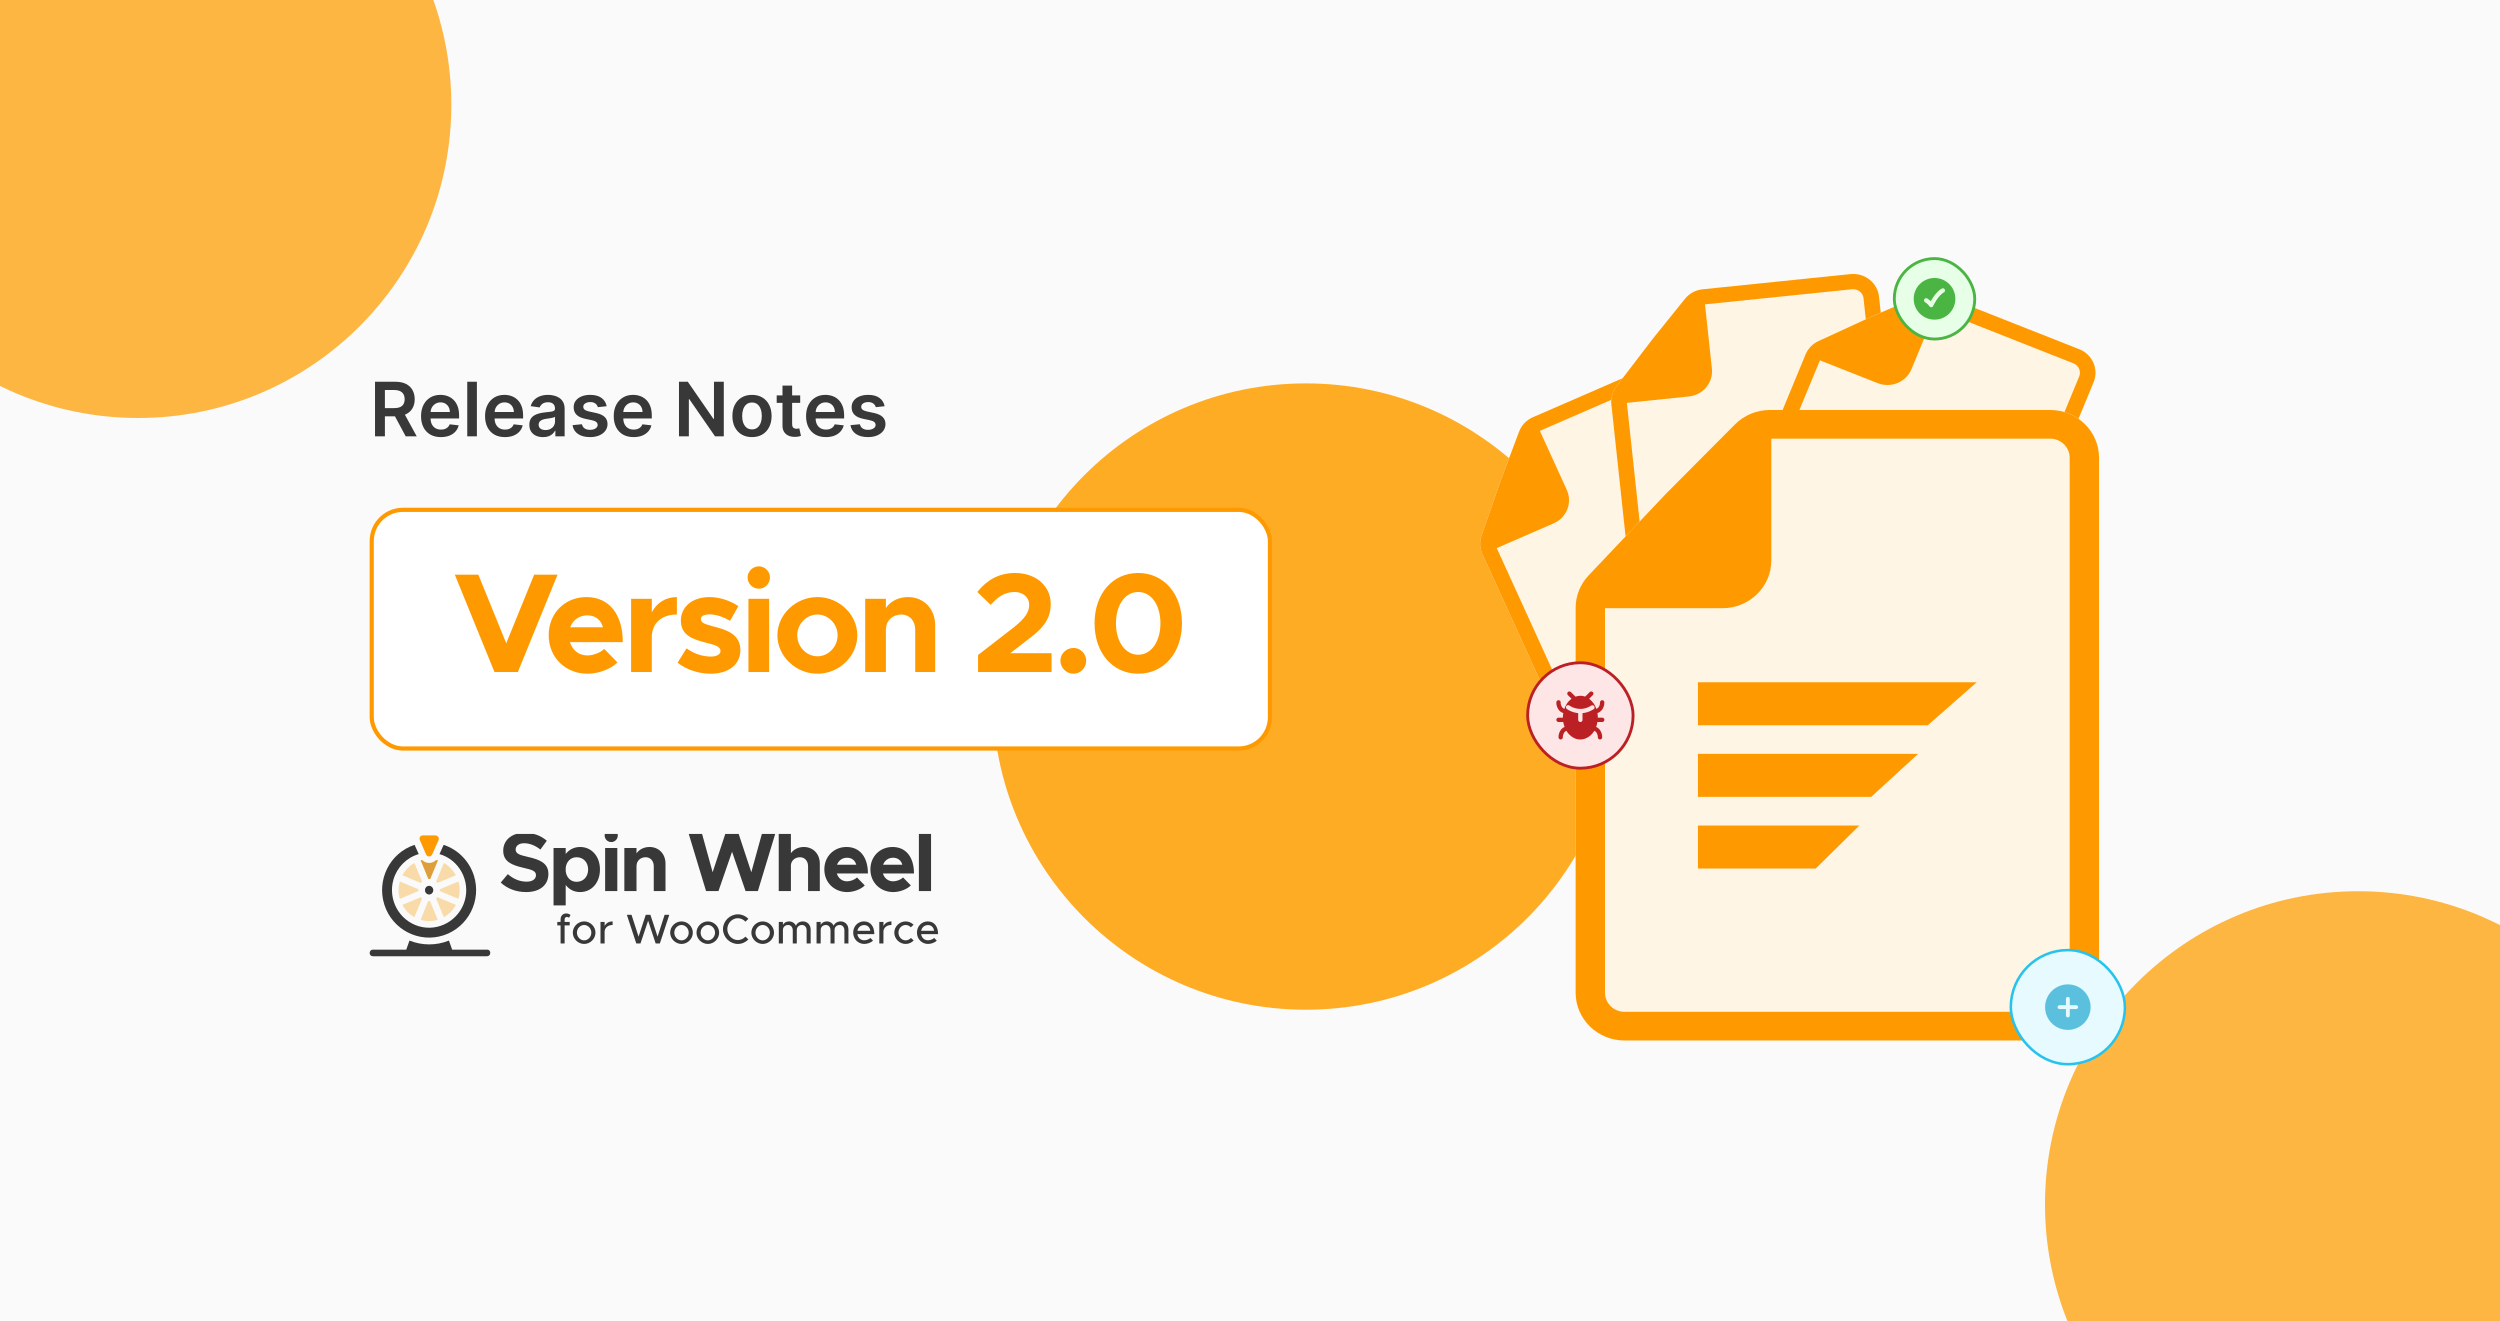 <svg width="350" height="185" viewBox="0 0 350 185" fill="none" xmlns="http://www.w3.org/2000/svg">
<g clip-path="url(#clip0_2469_103)">
<rect width="350" height="185" fill="#FAFAFA"/>
<g filter="url(#filter0_f_2469_103)">
<circle cx="19.343" cy="14.676" r="43.843" fill="#FDB642"/>
</g>
<g filter="url(#filter1_f_2469_103)">
<circle cx="182.82" cy="97.517" r="43.843" fill="#FFAC25"/>
</g>
<g filter="url(#filter2_f_2469_103)">
<circle cx="330.142" cy="168.615" r="43.843" fill="#FDB642"/>
</g>
<path d="M52.503 61.083V53.447H55.367C55.953 53.447 56.446 53.549 56.843 53.752C57.244 53.956 57.546 54.242 57.749 54.61C57.956 54.975 58.059 55.402 58.059 55.889C58.059 56.379 57.955 56.804 57.746 57.164C57.539 57.522 57.235 57.799 56.832 57.996C56.429 58.19 55.935 58.286 55.348 58.286H53.309V57.138H55.162C55.505 57.138 55.786 57.091 56.004 56.996C56.223 56.899 56.385 56.759 56.489 56.575C56.596 56.389 56.65 56.16 56.65 55.889C56.65 55.618 56.596 55.387 56.489 55.195C56.382 55.002 56.219 54.855 56.001 54.755C55.782 54.654 55.5 54.602 55.154 54.602H53.886V61.083H52.503ZM56.448 57.623L58.339 61.083H56.795L54.938 57.623H56.448ZM61.726 61.195C61.152 61.195 60.656 61.076 60.238 60.837C59.823 60.596 59.504 60.255 59.28 59.815C59.056 59.373 58.944 58.852 58.944 58.253C58.944 57.664 59.056 57.147 59.28 56.702C59.506 56.254 59.822 55.906 60.227 55.658C60.632 55.407 61.108 55.281 61.655 55.281C62.008 55.281 62.341 55.338 62.655 55.453C62.97 55.565 63.249 55.739 63.49 55.975C63.733 56.211 63.925 56.512 64.064 56.877C64.203 57.24 64.273 57.672 64.273 58.175V58.589H59.578V57.679H62.979C62.977 57.42 62.92 57.19 62.811 56.989C62.702 56.785 62.549 56.625 62.352 56.508C62.159 56.391 61.932 56.333 61.674 56.333C61.398 56.333 61.156 56.4 60.947 56.534C60.738 56.666 60.575 56.84 60.458 57.056C60.344 57.27 60.286 57.505 60.283 57.761V58.555C60.283 58.888 60.344 59.174 60.466 59.413C60.588 59.649 60.758 59.83 60.977 59.957C61.195 60.081 61.451 60.143 61.745 60.143C61.941 60.143 62.119 60.116 62.278 60.061C62.437 60.004 62.575 59.921 62.692 59.812C62.809 59.702 62.897 59.567 62.957 59.405L64.217 59.547C64.137 59.88 63.986 60.171 63.762 60.419C63.541 60.665 63.257 60.857 62.912 60.993C62.566 61.128 62.171 61.195 61.726 61.195ZM66.764 53.447V61.083H65.415V53.447H66.764ZM70.688 61.195C70.114 61.195 69.618 61.076 69.2 60.837C68.785 60.596 68.466 60.255 68.242 59.815C68.018 59.373 67.906 58.852 67.906 58.253C67.906 57.664 68.018 57.147 68.242 56.702C68.468 56.254 68.784 55.906 69.189 55.658C69.594 55.407 70.07 55.281 70.617 55.281C70.97 55.281 71.303 55.338 71.617 55.453C71.932 55.565 72.211 55.739 72.452 55.975C72.695 56.211 72.887 56.512 73.026 56.877C73.165 57.24 73.235 57.672 73.235 58.175V58.589H68.54V57.679H71.941C71.938 57.42 71.882 57.19 71.773 56.989C71.664 56.785 71.511 56.625 71.314 56.508C71.121 56.391 70.894 56.333 70.636 56.333C70.36 56.333 70.118 56.4 69.909 56.534C69.7 56.666 69.537 56.84 69.42 57.056C69.306 57.27 69.248 57.505 69.245 57.761V58.555C69.245 58.888 69.306 59.174 69.428 59.413C69.549 59.649 69.72 59.83 69.939 59.957C70.157 60.081 70.413 60.143 70.707 60.143C70.903 60.143 71.081 60.116 71.24 60.061C71.399 60.004 71.537 59.921 71.654 59.812C71.771 59.702 71.859 59.567 71.918 59.405L73.179 59.547C73.099 59.88 72.948 60.171 72.724 60.419C72.503 60.665 72.219 60.857 71.874 60.993C71.528 61.128 71.133 61.195 70.688 61.195ZM76.025 61.199C75.662 61.199 75.335 61.134 75.044 61.005C74.756 60.873 74.527 60.679 74.358 60.423C74.192 60.167 74.108 59.851 74.108 59.476C74.108 59.153 74.168 58.886 74.287 58.674C74.406 58.463 74.569 58.294 74.776 58.167C74.982 58.04 75.214 57.945 75.473 57.88C75.734 57.813 76.004 57.764 76.282 57.735C76.618 57.7 76.89 57.669 77.099 57.641C77.307 57.612 77.459 57.567 77.553 57.507C77.65 57.445 77.699 57.349 77.699 57.22V57.198C77.699 56.917 77.616 56.699 77.449 56.545C77.282 56.391 77.043 56.314 76.73 56.314C76.399 56.314 76.137 56.386 75.943 56.53C75.751 56.674 75.622 56.845 75.555 57.041L74.295 56.862C74.394 56.514 74.558 56.223 74.787 55.99C75.016 55.754 75.295 55.577 75.626 55.46C75.956 55.341 76.322 55.281 76.722 55.281C76.998 55.281 77.273 55.313 77.546 55.378C77.82 55.443 78.069 55.55 78.296 55.699C78.522 55.845 78.703 56.045 78.84 56.299C78.979 56.553 79.049 56.87 79.049 57.25V61.083H77.751V60.296H77.706C77.624 60.455 77.509 60.605 77.36 60.744C77.213 60.88 77.028 60.991 76.804 61.076C76.583 61.158 76.323 61.199 76.025 61.199ZM76.375 60.207C76.646 60.207 76.881 60.153 77.08 60.046C77.279 59.937 77.432 59.793 77.539 59.614C77.648 59.435 77.703 59.24 77.703 59.029V58.354C77.66 58.388 77.588 58.421 77.486 58.45C77.387 58.48 77.275 58.507 77.151 58.529C77.026 58.551 76.903 58.571 76.782 58.589C76.66 58.606 76.554 58.621 76.465 58.633C76.263 58.661 76.083 58.705 75.924 58.767C75.765 58.83 75.639 58.917 75.547 59.029C75.456 59.138 75.409 59.28 75.409 59.454C75.409 59.702 75.5 59.89 75.682 60.017C75.863 60.143 76.094 60.207 76.375 60.207ZM84.933 56.87L83.702 57.004C83.667 56.88 83.606 56.763 83.519 56.653C83.435 56.544 83.32 56.456 83.176 56.389C83.032 56.322 82.856 56.288 82.647 56.288C82.366 56.288 82.13 56.349 81.938 56.471C81.749 56.592 81.656 56.75 81.659 56.944C81.656 57.111 81.717 57.246 81.841 57.351C81.968 57.455 82.177 57.541 82.468 57.608L83.445 57.817C83.987 57.934 84.389 58.119 84.653 58.372C84.919 58.626 85.053 58.958 85.056 59.368C85.053 59.728 84.948 60.046 84.739 60.322C84.532 60.596 84.245 60.81 83.877 60.964C83.51 61.118 83.087 61.195 82.61 61.195C81.909 61.195 81.344 61.048 80.917 60.755C80.489 60.459 80.234 60.048 80.152 59.521L81.469 59.394C81.528 59.652 81.655 59.848 81.849 59.979C82.043 60.111 82.295 60.177 82.606 60.177C82.927 60.177 83.184 60.111 83.378 59.979C83.574 59.848 83.672 59.685 83.672 59.491C83.672 59.327 83.609 59.191 83.482 59.084C83.358 58.977 83.164 58.895 82.9 58.838L81.924 58.633C81.374 58.519 80.968 58.326 80.704 58.055C80.441 57.782 80.31 57.436 80.313 57.019C80.31 56.666 80.406 56.36 80.6 56.102C80.796 55.84 81.068 55.639 81.416 55.497C81.767 55.353 82.171 55.281 82.628 55.281C83.299 55.281 83.828 55.424 84.213 55.71C84.601 55.996 84.841 56.382 84.933 56.87ZM88.704 61.195C88.13 61.195 87.634 61.076 87.216 60.837C86.801 60.596 86.482 60.255 86.258 59.815C86.034 59.373 85.922 58.852 85.922 58.253C85.922 57.664 86.034 57.147 86.258 56.702C86.484 56.254 86.8 55.906 87.205 55.658C87.61 55.407 88.086 55.281 88.633 55.281C88.986 55.281 89.319 55.338 89.633 55.453C89.948 55.565 90.227 55.739 90.468 55.975C90.711 56.211 90.903 56.512 91.042 56.877C91.181 57.24 91.251 57.672 91.251 58.175V58.589H86.556V57.679H89.957C89.954 57.42 89.899 57.19 89.789 56.989C89.68 56.785 89.527 56.625 89.331 56.508C89.137 56.391 88.91 56.333 88.652 56.333C88.376 56.333 88.134 56.4 87.925 56.534C87.716 56.666 87.553 56.84 87.436 57.056C87.322 57.27 87.264 57.505 87.261 57.761V58.555C87.261 58.888 87.322 59.174 87.444 59.413C87.566 59.649 87.736 59.83 87.955 59.957C88.173 60.081 88.43 60.143 88.723 60.143C88.919 60.143 89.097 60.116 89.256 60.061C89.415 60.004 89.553 59.921 89.67 59.812C89.787 59.702 89.875 59.567 89.935 59.405L91.195 59.547C91.115 59.88 90.964 60.171 90.74 60.419C90.519 60.665 90.235 60.857 89.89 60.993C89.544 61.128 89.149 61.195 88.704 61.195ZM101.332 53.447V61.083H100.102L96.504 55.882H96.44V61.083H95.057V53.447H96.295L99.889 58.652H99.956V53.447H101.332ZM105.278 61.195C104.719 61.195 104.234 61.072 103.824 60.826C103.414 60.58 103.096 60.235 102.869 59.793C102.646 59.35 102.534 58.833 102.534 58.242C102.534 57.65 102.646 57.132 102.869 56.687C103.096 56.242 103.414 55.896 103.824 55.65C104.234 55.404 104.719 55.281 105.278 55.281C105.837 55.281 106.322 55.404 106.732 55.65C107.143 55.896 107.459 56.242 107.683 56.687C107.909 57.132 108.023 57.65 108.023 58.242C108.023 58.833 107.909 59.35 107.683 59.793C107.459 60.235 107.143 60.58 106.732 60.826C106.322 61.072 105.837 61.195 105.278 61.195ZM105.286 60.114C105.589 60.114 105.842 60.03 106.046 59.864C106.25 59.695 106.402 59.468 106.501 59.185C106.603 58.902 106.654 58.586 106.654 58.238C106.654 57.888 106.603 57.571 106.501 57.287C106.402 57.001 106.25 56.774 106.046 56.605C105.842 56.436 105.589 56.351 105.286 56.351C104.975 56.351 104.716 56.436 104.51 56.605C104.306 56.774 104.153 57.001 104.051 57.287C103.952 57.571 103.902 57.888 103.902 58.238C103.902 58.586 103.952 58.902 104.051 59.185C104.153 59.468 104.306 59.695 104.51 59.864C104.716 60.03 104.975 60.114 105.286 60.114ZM112.028 55.356V56.4H108.736V55.356H112.028ZM109.548 53.984H110.898V59.36C110.898 59.542 110.926 59.681 110.98 59.778C111.037 59.872 111.112 59.937 111.204 59.972C111.296 60.007 111.398 60.024 111.51 60.024C111.594 60.024 111.671 60.018 111.741 60.005C111.813 59.993 111.868 59.982 111.905 59.972L112.132 61.027C112.06 61.052 111.957 61.079 111.823 61.109C111.691 61.139 111.53 61.156 111.338 61.161C111 61.171 110.696 61.12 110.425 61.008C110.154 60.894 109.939 60.718 109.78 60.479C109.623 60.24 109.546 59.942 109.548 59.584V53.984ZM115.631 61.195C115.057 61.195 114.561 61.076 114.143 60.837C113.728 60.596 113.409 60.255 113.185 59.815C112.961 59.373 112.849 58.852 112.849 58.253C112.849 57.664 112.961 57.147 113.185 56.702C113.411 56.254 113.727 55.906 114.132 55.658C114.537 55.407 115.013 55.281 115.56 55.281C115.913 55.281 116.246 55.338 116.559 55.453C116.875 55.565 117.153 55.739 117.395 55.975C117.638 56.211 117.83 56.512 117.969 56.877C118.108 57.24 118.178 57.672 118.178 58.175V58.589H113.483V57.679H116.884C116.881 57.42 116.825 57.19 116.716 56.989C116.607 56.785 116.454 56.625 116.257 56.508C116.063 56.391 115.837 56.333 115.579 56.333C115.303 56.333 115.06 56.4 114.852 56.534C114.643 56.666 114.48 56.84 114.363 57.056C114.249 57.27 114.19 57.505 114.188 57.761V58.555C114.188 58.888 114.249 59.174 114.371 59.413C114.492 59.649 114.663 59.83 114.881 59.957C115.1 60.081 115.356 60.143 115.65 60.143C115.846 60.143 116.024 60.116 116.183 60.061C116.342 60.004 116.48 59.921 116.597 59.812C116.713 59.702 116.802 59.567 116.861 59.405L118.122 59.547C118.042 59.88 117.89 60.171 117.667 60.419C117.446 60.665 117.162 60.857 116.817 60.993C116.471 61.128 116.076 61.195 115.631 61.195ZM123.846 56.87L122.616 57.004C122.581 56.88 122.52 56.763 122.433 56.653C122.348 56.544 122.234 56.456 122.09 56.389C121.946 56.322 121.769 56.288 121.56 56.288C121.28 56.288 121.043 56.349 120.852 56.471C120.663 56.592 120.57 56.75 120.572 56.944C120.57 57.111 120.631 57.246 120.755 57.351C120.882 57.455 121.091 57.541 121.381 57.608L122.358 57.817C122.9 57.934 123.303 58.119 123.567 58.372C123.832 58.626 123.967 58.958 123.969 59.368C123.967 59.728 123.861 60.046 123.652 60.322C123.446 60.596 123.159 60.81 122.791 60.964C122.423 61.118 122 61.195 121.523 61.195C120.822 61.195 120.258 61.048 119.83 60.755C119.403 60.459 119.148 60.048 119.066 59.521L120.382 59.394C120.442 59.652 120.569 59.848 120.763 59.979C120.956 60.111 121.209 60.177 121.519 60.177C121.84 60.177 122.097 60.111 122.291 59.979C122.488 59.848 122.586 59.685 122.586 59.491C122.586 59.327 122.522 59.191 122.396 59.084C122.271 58.977 122.078 58.895 121.814 58.838L120.837 58.633C120.288 58.519 119.881 58.326 119.618 58.055C119.354 57.782 119.224 57.436 119.226 57.019C119.224 56.666 119.32 56.36 119.513 56.102C119.71 55.84 119.982 55.639 120.33 55.497C120.68 55.353 121.084 55.281 121.542 55.281C122.213 55.281 122.741 55.424 123.127 55.71C123.514 55.996 123.754 56.382 123.846 56.87Z" fill="#383838"/>
<rect x="52.042" y="71.375" width="125.75" height="33.417" rx="4.375" fill="white"/>
<rect x="52.042" y="71.375" width="125.75" height="33.417" rx="4.375" stroke="#FF9900" stroke-width="0.583"/>
<path d="M74.781 80.457H78.054L72.501 94.083H69.228L63.675 80.457H66.967L70.874 90.057L74.781 80.457ZM82.232 91.763C83.045 91.763 84.037 91.386 84.592 90.85L86.437 92.734C85.525 93.686 83.759 94.321 82.252 94.321C79.198 94.321 76.818 92.08 76.818 88.926C76.818 85.832 79.099 83.591 82.093 83.591C85.306 83.591 87.191 86.031 87.191 89.898H79.793C80.13 91.009 81.022 91.763 82.232 91.763ZM82.212 86.15C81.121 86.15 80.209 86.784 79.832 87.816H84.414C84.136 86.804 83.382 86.15 82.212 86.15ZM91.252 85.733C91.926 84.404 93.195 83.591 94.762 83.591V86.031C92.62 86.031 91.252 87.26 91.252 89.184V94.083H88.356V83.829H91.252V85.733ZM99.487 94.321C97.841 94.321 96.096 93.766 94.866 92.774L96.115 90.771C97.028 91.425 98.178 91.921 99.547 91.921C100.32 91.921 100.875 91.604 100.875 91.148C100.875 90.513 100.122 90.315 99.071 90.037C96.968 89.521 95.342 88.946 95.322 86.923C95.302 84.98 96.909 83.591 99.329 83.591C100.796 83.591 102.244 84.107 103.374 84.861L102.204 86.923C101.272 86.348 100.201 86.011 99.329 86.011C98.615 86.011 98.119 86.269 98.119 86.626C98.119 87.181 98.535 87.34 99.924 87.716C101.689 88.173 103.652 88.768 103.652 91.009C103.652 93.032 102.006 94.321 99.487 94.321ZM106.249 82.421C105.357 82.421 104.663 81.707 104.663 80.834C104.663 80.021 105.357 79.287 106.249 79.287C107.102 79.287 107.796 80.021 107.796 80.834C107.796 81.707 107.102 82.421 106.249 82.421ZM104.782 94.083V83.829H107.677V94.083H104.782ZM114.45 94.321C111.395 94.321 108.837 91.862 108.837 88.946C108.837 86.031 111.395 83.591 114.45 83.591C117.484 83.591 120.023 86.031 120.023 88.946C120.023 91.862 117.484 94.321 114.45 94.321ZM114.45 91.882C115.977 91.882 117.266 90.533 117.266 88.946C117.266 87.359 115.977 86.031 114.45 86.031C112.903 86.031 111.614 87.359 111.614 88.946C111.614 90.533 112.903 91.882 114.45 91.882ZM127.119 83.591C129.34 83.591 130.927 85.237 130.927 87.558V94.083H128.131V88.173C128.131 86.903 127.337 86.031 126.187 86.031C124.977 86.031 124.045 86.903 124.045 88.014L124.025 87.954V94.083H121.129V83.829H124.025V85.118C124.64 84.186 125.79 83.591 127.119 83.591ZM136.928 94.083V91.703L141.946 87.816C143.572 86.526 144.088 85.634 144.088 84.682C144.088 83.552 143.136 82.877 142.025 82.877C140.696 82.877 139.685 83.552 138.693 84.682L136.829 82.877C138.177 81.171 139.903 80.219 142.104 80.219C145 80.219 147.102 82.004 147.102 84.563C147.102 86.388 146.309 87.796 143.929 89.521L141.45 91.445H147.221V94.083H136.928ZM150.302 94.321C149.271 94.321 148.457 93.488 148.457 92.477C148.457 91.544 149.271 90.711 150.302 90.711C151.274 90.711 152.067 91.544 152.067 92.477C152.067 93.488 151.274 94.321 150.302 94.321ZM159.347 94.321C155.757 94.321 153.238 91.406 153.238 87.26C153.238 83.135 155.757 80.219 159.347 80.219C162.936 80.219 165.475 83.135 165.475 87.26C165.475 91.406 162.936 94.321 159.347 94.321ZM159.347 91.663C161.191 91.663 162.46 89.819 162.46 87.26C162.46 84.702 161.191 82.877 159.347 82.877C157.522 82.877 156.233 84.702 156.233 87.26C156.233 89.819 157.522 91.663 159.347 91.663Z" fill="#FF9900"/>
<g clip-path="url(#clip1_2469_103)">
<g clip-path="url(#clip2_2469_103)">
<path d="M60.076 125.232C60.397 125.232 60.657 124.959 60.657 124.624C60.657 124.288 60.397 124.016 60.076 124.016C59.755 124.016 59.494 124.288 59.494 124.624C59.494 124.959 59.755 125.232 60.076 125.232Z" fill="#383838"/>
<path d="M62.138 120.816L61.055 123.433C61.108 123.486 61.187 123.539 61.24 123.618L63.83 122.535C63.434 121.821 62.852 121.213 62.138 120.816Z" fill="#F9DBAA"/>
<path d="M64.358 124.623C64.358 124.2 64.305 123.804 64.173 123.407L61.583 124.491C61.583 124.544 61.583 124.57 61.583 124.623C61.583 124.676 61.583 124.702 61.583 124.755L64.173 125.839C64.305 125.443 64.358 125.02 64.358 124.623Z" fill="#F9DBAA"/>
<path d="M56.322 122.535L58.913 123.618C58.965 123.565 59.018 123.486 59.098 123.433L58.014 120.816C57.3 121.213 56.719 121.821 56.322 122.535Z" fill="#F9DBAA"/>
<path d="M61.292 128.773L60.208 126.156C60.156 126.156 60.129 126.156 60.076 126.156C60.023 126.156 59.997 126.156 59.944 126.156L58.887 128.773C59.653 129.011 60.499 129.011 61.292 128.773Z" fill="#F9DBAA"/>
<path d="M63.83 126.685L61.24 125.602C61.187 125.654 61.134 125.734 61.055 125.787L62.138 128.403C62.852 128.007 63.434 127.425 63.83 126.685Z" fill="#F9DBAA"/>
<path d="M58.014 128.403L59.098 125.787C59.045 125.734 58.965 125.681 58.913 125.602L56.322 126.685C56.719 127.425 57.3 128.007 58.014 128.403Z" fill="#F9DBAA"/>
<path d="M55.794 124.623C55.794 125.046 55.847 125.443 55.979 125.839L58.569 124.755C58.569 124.702 58.569 124.676 58.569 124.623C58.569 124.57 58.569 124.544 58.569 124.491L55.979 123.407C55.847 123.804 55.794 124.2 55.794 124.623Z" fill="#F9DBAA"/>
<path d="M59.654 119.628C59.759 119.866 60.024 119.971 60.262 119.866C60.367 119.813 60.447 119.733 60.499 119.628L61.398 117.619C61.504 117.381 61.398 117.117 61.16 117.011C61.107 116.984 61.028 116.958 60.975 116.958H59.178C58.913 116.958 58.728 117.169 58.728 117.434C58.728 117.513 58.755 117.566 58.781 117.619L59.654 119.628Z" fill="#FF9900"/>
<path d="M61.054 120.394C60.526 120.949 59.627 120.949 59.098 120.394C59.019 120.42 58.966 120.42 58.887 120.446L59.97 123.063C60.023 123.063 60.05 123.063 60.103 123.063C60.156 123.063 60.182 123.063 60.235 123.063L61.319 120.446C61.213 120.446 61.133 120.42 61.054 120.394Z" fill="#DE9F3A"/>
<path d="M62.111 118.279L61.529 119.574C64.278 120.367 65.864 123.301 65.071 126.077C64.278 128.852 61.371 130.491 58.622 129.672C55.873 128.852 54.287 125.945 55.08 123.143C55.582 121.425 56.904 120.077 58.622 119.574L58.041 118.279C54.578 119.416 52.701 123.169 53.811 126.658C54.921 130.147 58.648 132.077 62.111 130.94C65.574 129.804 67.45 126.05 66.34 122.561C65.679 120.526 64.12 118.94 62.111 118.279Z" fill="#383838"/>
<path d="M68.217 132.949H63.301L62.852 131.681C61.081 132.394 59.098 132.394 57.327 131.681L56.878 132.949H52.199C51.935 132.949 51.75 133.161 51.75 133.425C51.75 133.69 51.962 133.875 52.199 133.875H68.191C68.455 133.875 68.64 133.663 68.64 133.399C68.64 133.134 68.455 132.949 68.217 132.949Z" fill="#383838"/>
</g>
<path d="M73.66 124.89C72.271 124.89 71.035 124.423 70.101 123.56L71.093 122.382C71.851 123.035 72.715 123.432 73.73 123.432C74.593 123.432 75.036 123.035 75.036 122.533C75.036 121.962 74.57 121.787 73.345 121.507C71.653 121.122 70.451 120.643 70.451 119.092C70.451 117.61 71.665 116.595 73.415 116.595C74.721 116.595 75.736 117.003 76.553 117.703L75.655 118.94C74.943 118.368 74.138 118.053 73.368 118.053C72.633 118.053 72.19 118.438 72.19 118.917C72.19 119.5 72.668 119.687 73.905 119.967C75.631 120.352 76.775 120.865 76.775 122.347C76.775 123.875 75.62 124.89 73.66 124.89ZM81.218 118.578C82.828 118.578 83.994 119.885 83.994 121.728C83.994 123.583 82.828 124.89 81.218 124.89C80.377 124.89 79.677 124.528 79.199 123.898V126.757H77.496V118.718H79.199V119.558C79.677 118.94 80.377 118.578 81.218 118.578ZM80.728 123.455C81.672 123.455 82.338 122.743 82.338 121.728C82.338 120.725 81.672 120.013 80.728 120.013C79.899 120.013 79.293 120.62 79.199 121.495V121.962C79.293 122.848 79.899 123.455 80.728 123.455ZM85.583 117.89C85.058 117.89 84.649 117.47 84.649 116.957C84.649 116.478 85.058 116.047 85.583 116.047C86.084 116.047 86.493 116.478 86.493 116.957C86.493 117.47 86.084 117.89 85.583 117.89ZM84.719 124.75V118.718H86.423V124.75H84.719ZM90.931 118.578C92.238 118.578 93.171 119.547 93.171 120.912V124.75H91.526V121.273C91.526 120.527 91.06 120.013 90.383 120.013C89.671 120.013 89.123 120.527 89.123 121.18L89.111 121.145V124.75H87.408V118.718H89.111V119.477C89.473 118.928 90.15 118.578 90.931 118.578ZM98.848 124.75L96.421 116.735H98.288L99.769 122.113L101.543 116.735H103.409L105.183 122.113L106.664 116.735H108.531L106.104 124.75H104.378L102.488 119.243L100.586 124.75H98.848ZM112.534 118.578C113.841 118.578 114.774 119.547 114.774 120.912V124.75H113.129V121.273C113.129 120.527 112.663 120.013 111.986 120.013C111.274 120.013 110.726 120.527 110.726 121.18V124.75H109.023V116.595H110.726V119.453C111.099 118.928 111.764 118.578 112.534 118.578ZM118.592 123.385C119.071 123.385 119.654 123.163 119.981 122.848L121.066 123.957C120.529 124.517 119.491 124.89 118.604 124.89C116.807 124.89 115.407 123.572 115.407 121.717C115.407 119.897 116.749 118.578 118.511 118.578C120.401 118.578 121.509 120.013 121.509 122.288H117.157C117.356 122.942 117.881 123.385 118.592 123.385ZM118.581 120.083C117.939 120.083 117.402 120.457 117.181 121.063H119.876C119.712 120.468 119.269 120.083 118.581 120.083ZM125.041 123.385C125.52 123.385 126.103 123.163 126.43 122.848L127.515 123.957C126.978 124.517 125.94 124.89 125.053 124.89C123.256 124.89 121.856 123.572 121.856 121.717C121.856 119.897 123.198 118.578 124.96 118.578C126.85 118.578 127.958 120.013 127.958 122.288H123.606C123.805 122.942 124.33 123.385 125.041 123.385ZM125.03 120.083C124.388 120.083 123.851 120.457 123.63 121.063H126.325C126.161 120.468 125.718 120.083 125.03 120.083ZM128.644 124.75V116.595H130.347V124.75H128.644Z" fill="#383838"/>
<path d="M79.046 128.735V129.067H79.758V129.557H79.046V132.083H78.481V129.557H78.025V129.067H78.481V128.706C78.481 128.221 78.807 127.883 79.274 127.883C79.49 127.883 79.711 127.965 79.875 128.099L79.665 128.484C79.6 128.42 79.484 128.373 79.356 128.373C79.186 128.373 79.046 128.525 79.046 128.735ZM81.784 132.153C80.921 132.153 80.192 131.43 80.192 130.572C80.192 129.715 80.921 128.997 81.784 128.997C82.642 128.997 83.365 129.715 83.365 130.572C83.365 131.43 82.642 132.153 81.784 132.153ZM81.784 131.651C82.327 131.651 82.788 131.161 82.788 130.572C82.788 129.989 82.327 129.499 81.784 129.499C81.23 129.499 80.769 129.989 80.769 130.572C80.769 131.161 81.23 131.651 81.784 131.651ZM84.647 129.645C84.84 129.248 85.248 128.997 85.767 128.997V129.499C85.143 129.499 84.7 129.843 84.647 130.368V132.083H84.07V129.067H84.647V129.645ZM89.079 132.083L87.761 128.076H88.414L89.4 131.132L90.403 128.076H91.057L92.06 131.132L93.046 128.076H93.699L92.381 132.083H91.792L90.736 128.892L89.668 132.083H89.079ZM95.416 132.153C94.553 132.153 93.824 131.43 93.824 130.572C93.824 129.715 94.553 128.997 95.416 128.997C96.274 128.997 96.997 129.715 96.997 130.572C96.997 131.43 96.274 132.153 95.416 132.153ZM95.416 131.651C95.959 131.651 96.42 131.161 96.42 130.572C96.42 129.989 95.959 129.499 95.416 129.499C94.862 129.499 94.401 129.989 94.401 130.572C94.401 131.161 94.862 131.651 95.416 131.651ZM99.102 132.153C98.239 132.153 97.509 131.43 97.509 130.572C97.509 129.715 98.239 128.997 99.102 128.997C99.959 128.997 100.683 129.715 100.683 130.572C100.683 131.43 99.959 132.153 99.102 132.153ZM99.102 131.651C99.644 131.651 100.105 131.161 100.105 130.572C100.105 129.989 99.644 129.499 99.102 129.499C98.548 129.499 98.087 129.989 98.087 130.572C98.087 131.161 98.548 131.651 99.102 131.651ZM103.301 132.153C102.175 132.153 101.218 131.202 101.218 130.076C101.218 128.951 102.175 128.006 103.301 128.006C103.873 128.006 104.398 128.245 104.777 128.636L104.363 129.032C104.094 128.741 103.715 128.548 103.301 128.548C102.502 128.548 101.825 129.248 101.825 130.076C101.825 130.911 102.502 131.611 103.301 131.611C103.715 131.611 104.094 131.418 104.363 131.126L104.777 131.523C104.398 131.908 103.873 132.153 103.301 132.153ZM106.781 132.153C105.918 132.153 105.188 131.43 105.188 130.572C105.188 129.715 105.918 128.997 106.781 128.997C107.638 128.997 108.362 129.715 108.362 130.572C108.362 131.43 107.638 132.153 106.781 132.153ZM106.781 131.651C107.323 131.651 107.784 131.161 107.784 130.572C107.784 129.989 107.323 129.499 106.781 129.499C106.227 129.499 105.766 129.989 105.766 130.572C105.766 131.161 106.227 131.651 106.781 131.651ZM112.409 128.997C113.039 128.997 113.494 129.481 113.494 130.164V132.083H112.928V130.251C112.928 129.808 112.666 129.499 112.287 129.499C111.855 129.499 111.552 129.785 111.552 130.199V132.083H110.986V130.251C110.986 129.808 110.723 129.499 110.344 129.499C109.913 129.499 109.609 129.785 109.609 130.199V132.083H109.032V129.067H109.609V129.487C109.761 129.19 110.076 128.997 110.461 128.997C110.898 128.997 111.254 129.231 111.429 129.604C111.569 129.231 111.954 128.997 112.409 128.997ZM117.696 128.997C118.326 128.997 118.781 129.481 118.781 130.164V132.083H118.215V130.251C118.215 129.808 117.952 129.499 117.573 129.499C117.141 129.499 116.838 129.785 116.838 130.199V132.083H116.272V130.251C116.272 129.808 116.01 129.499 115.631 129.499C115.199 129.499 114.896 129.785 114.896 130.199V132.083H114.318V129.067H114.896V129.487C115.047 129.19 115.362 128.997 115.747 128.997C116.185 128.997 116.541 129.231 116.716 129.604C116.856 129.231 117.241 128.997 117.696 128.997ZM120.993 131.64C121.308 131.64 121.675 131.5 121.856 131.313L122.218 131.686C121.95 131.972 121.425 132.153 120.999 132.153C120.159 132.153 119.447 131.494 119.447 130.566C119.447 129.662 120.118 128.997 120.952 128.997C121.874 128.997 122.405 129.697 122.405 130.776H120.03C120.106 131.278 120.474 131.64 120.993 131.64ZM120.975 129.511C120.509 129.511 120.13 129.826 120.036 130.316H121.845C121.78 129.849 121.495 129.511 120.975 129.511ZM123.681 129.645C123.873 129.248 124.281 128.997 124.801 128.997V129.499C124.176 129.499 123.733 129.843 123.681 130.368V132.083H123.103V129.067H123.681V129.645ZM126.787 132.153C125.93 132.153 125.201 131.43 125.201 130.572C125.201 129.715 125.93 128.997 126.793 128.997C127.225 128.997 127.616 129.178 127.902 129.464L127.511 129.826C127.33 129.621 127.067 129.499 126.787 129.499C126.239 129.499 125.784 129.989 125.784 130.572C125.784 131.161 126.239 131.651 126.793 131.651C127.073 131.651 127.342 131.523 127.528 131.313L127.919 131.669C127.627 131.966 127.237 132.153 126.787 132.153ZM129.92 131.64C130.235 131.64 130.602 131.5 130.783 131.313L131.145 131.686C130.876 131.972 130.351 132.153 129.925 132.153C129.085 132.153 128.374 131.494 128.374 130.566C128.374 129.662 129.045 128.997 129.879 128.997C130.8 128.997 131.331 129.697 131.331 130.776H128.957C129.033 131.278 129.4 131.64 129.92 131.64ZM129.902 129.511C129.435 129.511 129.056 129.826 128.963 130.316H130.771C130.707 129.849 130.421 129.511 129.902 129.511Z" fill="#383838"/>
</g>
<path d="M210.144 67.15L212.672 60.432C213.01 59.532 213.707 58.804 214.604 58.414L233.616 50.148C235.449 49.351 237.597 50.157 238.414 51.947L254.967 88.251C255.783 90.041 254.958 92.139 253.125 92.936L224.245 105.492C222.412 106.289 220.264 105.484 219.448 103.693L207.538 77.572C207.166 76.756 207.123 75.833 207.417 74.987L210.144 67.15Z" fill="#FFF5E5"/>
<path fill-rule="evenodd" clip-rule="evenodd" d="M252.975 89.117L236.422 52.813C236.095 52.097 235.236 51.775 234.503 52.093L215.491 60.359C215.132 60.515 214.854 60.806 214.718 61.166L212.2 67.86L209.481 75.672C209.364 76.011 209.381 76.38 209.53 76.706L221.44 102.828C221.766 103.544 222.625 103.866 223.359 103.547L252.238 90.991C252.972 90.672 253.301 89.833 252.975 89.117ZM210.144 67.15L212.672 60.432C213.01 59.532 213.707 58.804 214.604 58.414L233.616 50.148C235.449 49.351 237.597 50.157 238.414 51.947L254.967 88.251C255.783 90.041 254.958 92.139 253.125 92.936L224.245 105.492C222.412 106.289 220.264 105.484 219.448 103.693L207.538 77.572C207.166 76.756 207.123 75.833 207.417 74.987L210.144 67.15Z" fill="#FF9900"/>
<path d="M210.772 67.654L214.917 58.861L219.351 68.585C220.167 70.376 219.342 72.473 217.509 73.27L207.55 77.6L210.772 67.654Z" fill="#FF9900"/>
<path d="M231.366 47.464L235.895 41.837C236.502 41.083 237.395 40.601 238.372 40.501L259.069 38.377C261.065 38.172 262.853 39.586 263.063 41.535L267.316 81.057C267.526 83.006 266.078 84.752 264.083 84.957L232.643 88.184C230.647 88.389 228.859 86.975 228.649 85.026L225.589 56.589C225.493 55.701 225.744 54.81 226.292 54.095L231.366 47.464Z" fill="#FFF5E5"/>
<path fill-rule="evenodd" clip-rule="evenodd" d="M265.148 81.28L260.894 41.757C260.81 40.978 260.095 40.412 259.297 40.494L238.6 42.618C238.209 42.658 237.852 42.851 237.609 43.153L233.096 48.759L228.038 55.369C227.819 55.655 227.719 56.011 227.757 56.367L230.818 84.803C230.902 85.583 231.617 86.148 232.415 86.067L263.855 82.84C264.653 82.758 265.232 82.059 265.148 81.28ZM231.366 47.464L235.895 41.837C236.502 41.083 237.395 40.601 238.372 40.501L259.069 38.377C261.065 38.172 262.853 39.586 263.063 41.535L267.316 81.057C267.526 83.006 266.078 84.752 264.083 84.957L232.643 88.184C230.647 88.389 228.859 86.975 228.649 85.026L225.589 56.589C225.493 55.701 225.744 54.81 226.292 54.095L231.366 47.464Z" fill="#FF9900"/>
<path d="M231.803 48.133L238.528 41.02L239.667 51.607C239.877 53.556 238.429 55.302 236.433 55.506L225.592 56.619L231.803 48.133Z" fill="#FF9900"/>
<path d="M262.269 44.216L268.973 41.325C269.871 40.937 270.892 40.921 271.802 41.281L291.098 48.893C292.959 49.627 293.857 51.695 293.106 53.512L277.86 90.359C277.109 92.176 274.991 93.053 273.13 92.319L243.819 80.755C241.959 80.021 241.06 77.953 241.811 76.136L252.78 49.625C253.123 48.797 253.773 48.126 254.601 47.745L262.269 44.216Z" fill="#FFF5E5"/>
<path fill-rule="evenodd" clip-rule="evenodd" d="M275.839 89.561L291.084 52.715C291.385 51.988 291.025 51.161 290.281 50.867L270.986 43.254C270.621 43.111 270.213 43.117 269.854 43.272L263.174 46.153L255.53 49.67C255.199 49.823 254.939 50.092 254.802 50.423L243.833 76.934C243.532 77.661 243.892 78.488 244.636 78.781L273.947 90.346C274.691 90.639 275.538 90.288 275.839 89.561ZM262.269 44.216L268.973 41.325C269.871 40.937 270.892 40.921 271.802 41.281L291.098 48.893C292.959 49.627 293.857 51.695 293.106 53.512L277.86 90.359C277.109 92.176 274.991 93.053 273.13 92.319L243.819 80.755C241.959 80.021 241.06 77.953 241.811 76.136L252.78 49.625C253.123 48.797 253.773 48.126 254.601 47.745L262.269 44.216Z" fill="#FF9900"/>
<path d="M262.333 45.007L271.69 41.81L267.606 51.68C266.855 53.497 264.737 54.375 262.876 53.641L252.769 49.653L262.333 45.007Z" fill="#FF9900"/>
<path d="M233.26 69.101L242.884 59.426C244.174 58.13 245.945 57.398 247.796 57.398H287.016C290.798 57.398 293.864 60.392 293.864 64.085V138.98C293.864 142.673 290.798 145.667 287.016 145.667H227.439C223.657 145.667 220.591 142.673 220.591 138.98V85.093C220.591 83.41 221.241 81.788 222.412 80.552L233.26 69.101Z" fill="#FFF5E5"/>
<path fill-rule="evenodd" clip-rule="evenodd" d="M289.755 138.98V64.085C289.755 62.608 288.529 61.411 287.016 61.411H247.796C247.056 61.411 246.347 61.703 245.831 62.222L236.242 71.861L225.428 83.277C224.96 83.771 224.7 84.42 224.7 85.093V138.98C224.7 140.457 225.926 141.655 227.439 141.655H287.016C288.529 141.655 289.755 140.457 289.755 138.98ZM233.26 69.101L242.884 59.426C244.174 58.13 245.945 57.398 247.796 57.398H287.016C290.798 57.398 293.864 60.392 293.864 64.085V138.98C293.864 142.673 290.798 145.667 287.016 145.667H227.439C223.657 145.667 220.591 142.673 220.591 138.98V85.093C220.591 83.41 221.241 81.788 222.412 80.552L233.26 69.101Z" fill="#FF9900"/>
<path d="M233.944 70.438L247.983 58.401V78.463C247.983 82.156 244.917 85.15 241.135 85.15H220.591L233.944 70.438Z" fill="#FF9900"/>
<path d="M237.711 95.515H276.744L269.896 101.533H237.711V95.515Z" fill="#FF9900"/>
<path d="M237.711 105.545H268.527L261.97 111.563H237.711V105.545Z" fill="#FF9900"/>
<path d="M237.711 115.575H260.309L254.202 121.593H237.711V115.575Z" fill="#FF9900"/>
<rect x="213.869" y="92.785" width="14.763" height="14.763" rx="7.381" fill="#FFE6E6"/>
<rect x="213.869" y="92.785" width="14.763" height="14.763" rx="7.381" stroke="#BB2124" stroke-width="0.404"/>
<path d="M222.892 98.695C221.676 97.002 220.125 97.818 219.574 98.744C219.215 99.348 218.656 100.809 219.717 102.401C220.86 103.796 222.206 103.164 222.757 102.429C223.288 101.797 223.81 100.164 222.892 98.695Z" fill="#BB2124" stroke="#BB2124" stroke-width="0.606" stroke-linecap="round"/>
<path d="M218.192 98.328C218.151 98.689 218.412 99.552 219.166 99.573" stroke="#BB2124" stroke-width="0.606" stroke-linecap="round"/>
<path d="M223.391 99.552C223.758 99.573 224.309 99.144 224.309 98.328" stroke="#BB2124" stroke-width="0.606" stroke-linecap="round"/>
<path d="M224.002 103.225C224.023 102.756 223.717 102.029 223.125 102.009" stroke="#BB2124" stroke-width="0.606" stroke-linecap="round"/>
<path d="M218.494 103.225C218.473 102.753 218.786 102.022 219.391 102.001" stroke="#BB2124" stroke-width="0.606" stroke-linecap="round"/>
<path d="M218.191 100.776H218.942" stroke="#BB2124" stroke-width="0.606" stroke-linecap="round"/>
<path d="M224.312 100.776H223.573" stroke="#BB2124" stroke-width="0.606" stroke-linecap="round"/>
<path d="M221.248 100.777V99.777" stroke="#FFE5E6" stroke-width="0.606" stroke-linecap="round"/>
<path d="M222.778 97.105L222.166 97.717M219.718 97.105L220.33 97.717" stroke="#BB2124" stroke-width="0.606" stroke-linecap="round"/>
<path d="M219.533 99.014C220.084 99.409 221.451 99.981 222.941 99.038" stroke="#FFE5E6" stroke-width="0.606" stroke-linecap="round"/>
<rect x="265.202" y="36.202" width="11.263" height="11.263" rx="5.631" fill="#E7FFE6"/>
<rect x="265.202" y="36.202" width="11.263" height="11.263" rx="5.631" stroke="#4BB543" stroke-width="0.404"/>
<path d="M273.75 41.834C273.75 40.223 272.444 38.917 270.834 38.917C269.223 38.917 267.917 40.223 267.917 41.834C267.917 43.444 269.223 44.75 270.834 44.75C272.444 44.75 273.75 43.444 273.75 41.834Z" fill="#4BB543"/>
<path d="M269.667 42.052C269.667 42.052 270.134 42.319 270.367 42.709C270.367 42.709 271.067 41.177 272 40.667" stroke="#E7FFE5" stroke-width="0.606" stroke-linecap="round" stroke-linejoin="round"/>
<rect x="281.513" y="133.013" width="15.974" height="15.974" rx="7.987" fill="#E6FAFF"/>
<rect x="281.513" y="133.013" width="15.974" height="15.974" rx="7.987" stroke="#26C3ED" stroke-width="0.359"/>
<path d="M289.5 143.916C291.111 143.916 292.416 142.611 292.416 141C292.416 139.389 291.111 138.083 289.5 138.083C287.889 138.083 286.583 139.389 286.583 141C286.583 142.611 287.889 143.916 289.5 143.916Z" fill="#5BC0DE" stroke="#5BC0DE" stroke-width="0.539"/>
<path d="M289.5 139.833V142.166M290.666 141H288.333" stroke="#E5FAFF" stroke-width="0.539" stroke-linecap="round" stroke-linejoin="round"/>
</g>
<defs>
<filter id="filter0_f_2469_103" x="-219.358" y="-224.025" width="477.403" height="477.403" filterUnits="userSpaceOnUse" color-interpolation-filters="sRGB">
<feFlood flood-opacity="0" result="BackgroundImageFix"/>
<feBlend mode="normal" in="SourceGraphic" in2="BackgroundImageFix" result="shape"/>
<feGaussianBlur stdDeviation="97.429" result="effect1_foregroundBlur_2469_103"/>
</filter>
<filter id="filter1_f_2469_103" x="-7.167" y="-92.47" width="379.974" height="379.974" filterUnits="userSpaceOnUse" color-interpolation-filters="sRGB">
<feFlood flood-opacity="0" result="BackgroundImageFix"/>
<feBlend mode="normal" in="SourceGraphic" in2="BackgroundImageFix" result="shape"/>
<feGaussianBlur stdDeviation="73.072" result="effect1_foregroundBlur_2469_103"/>
</filter>
<filter id="filter2_f_2469_103" x="91.441" y="-70.087" width="477.403" height="477.403" filterUnits="userSpaceOnUse" color-interpolation-filters="sRGB">
<feFlood flood-opacity="0" result="BackgroundImageFix"/>
<feBlend mode="normal" in="SourceGraphic" in2="BackgroundImageFix" result="shape"/>
<feGaussianBlur stdDeviation="97.429" result="effect1_foregroundBlur_2469_103"/>
</filter>
<clipPath id="clip0_2469_103">
<rect width="350" height="185" fill="white"/>
</clipPath>
<clipPath id="clip1_2469_103">
<rect width="80.083" height="17.333" fill="white" transform="translate(51.75 116.75)"/>
</clipPath>
<clipPath id="clip2_2469_103">
<rect width="16.917" height="16.917" fill="white" transform="translate(51.75 116.958)"/>
</clipPath>
</defs>
</svg>
